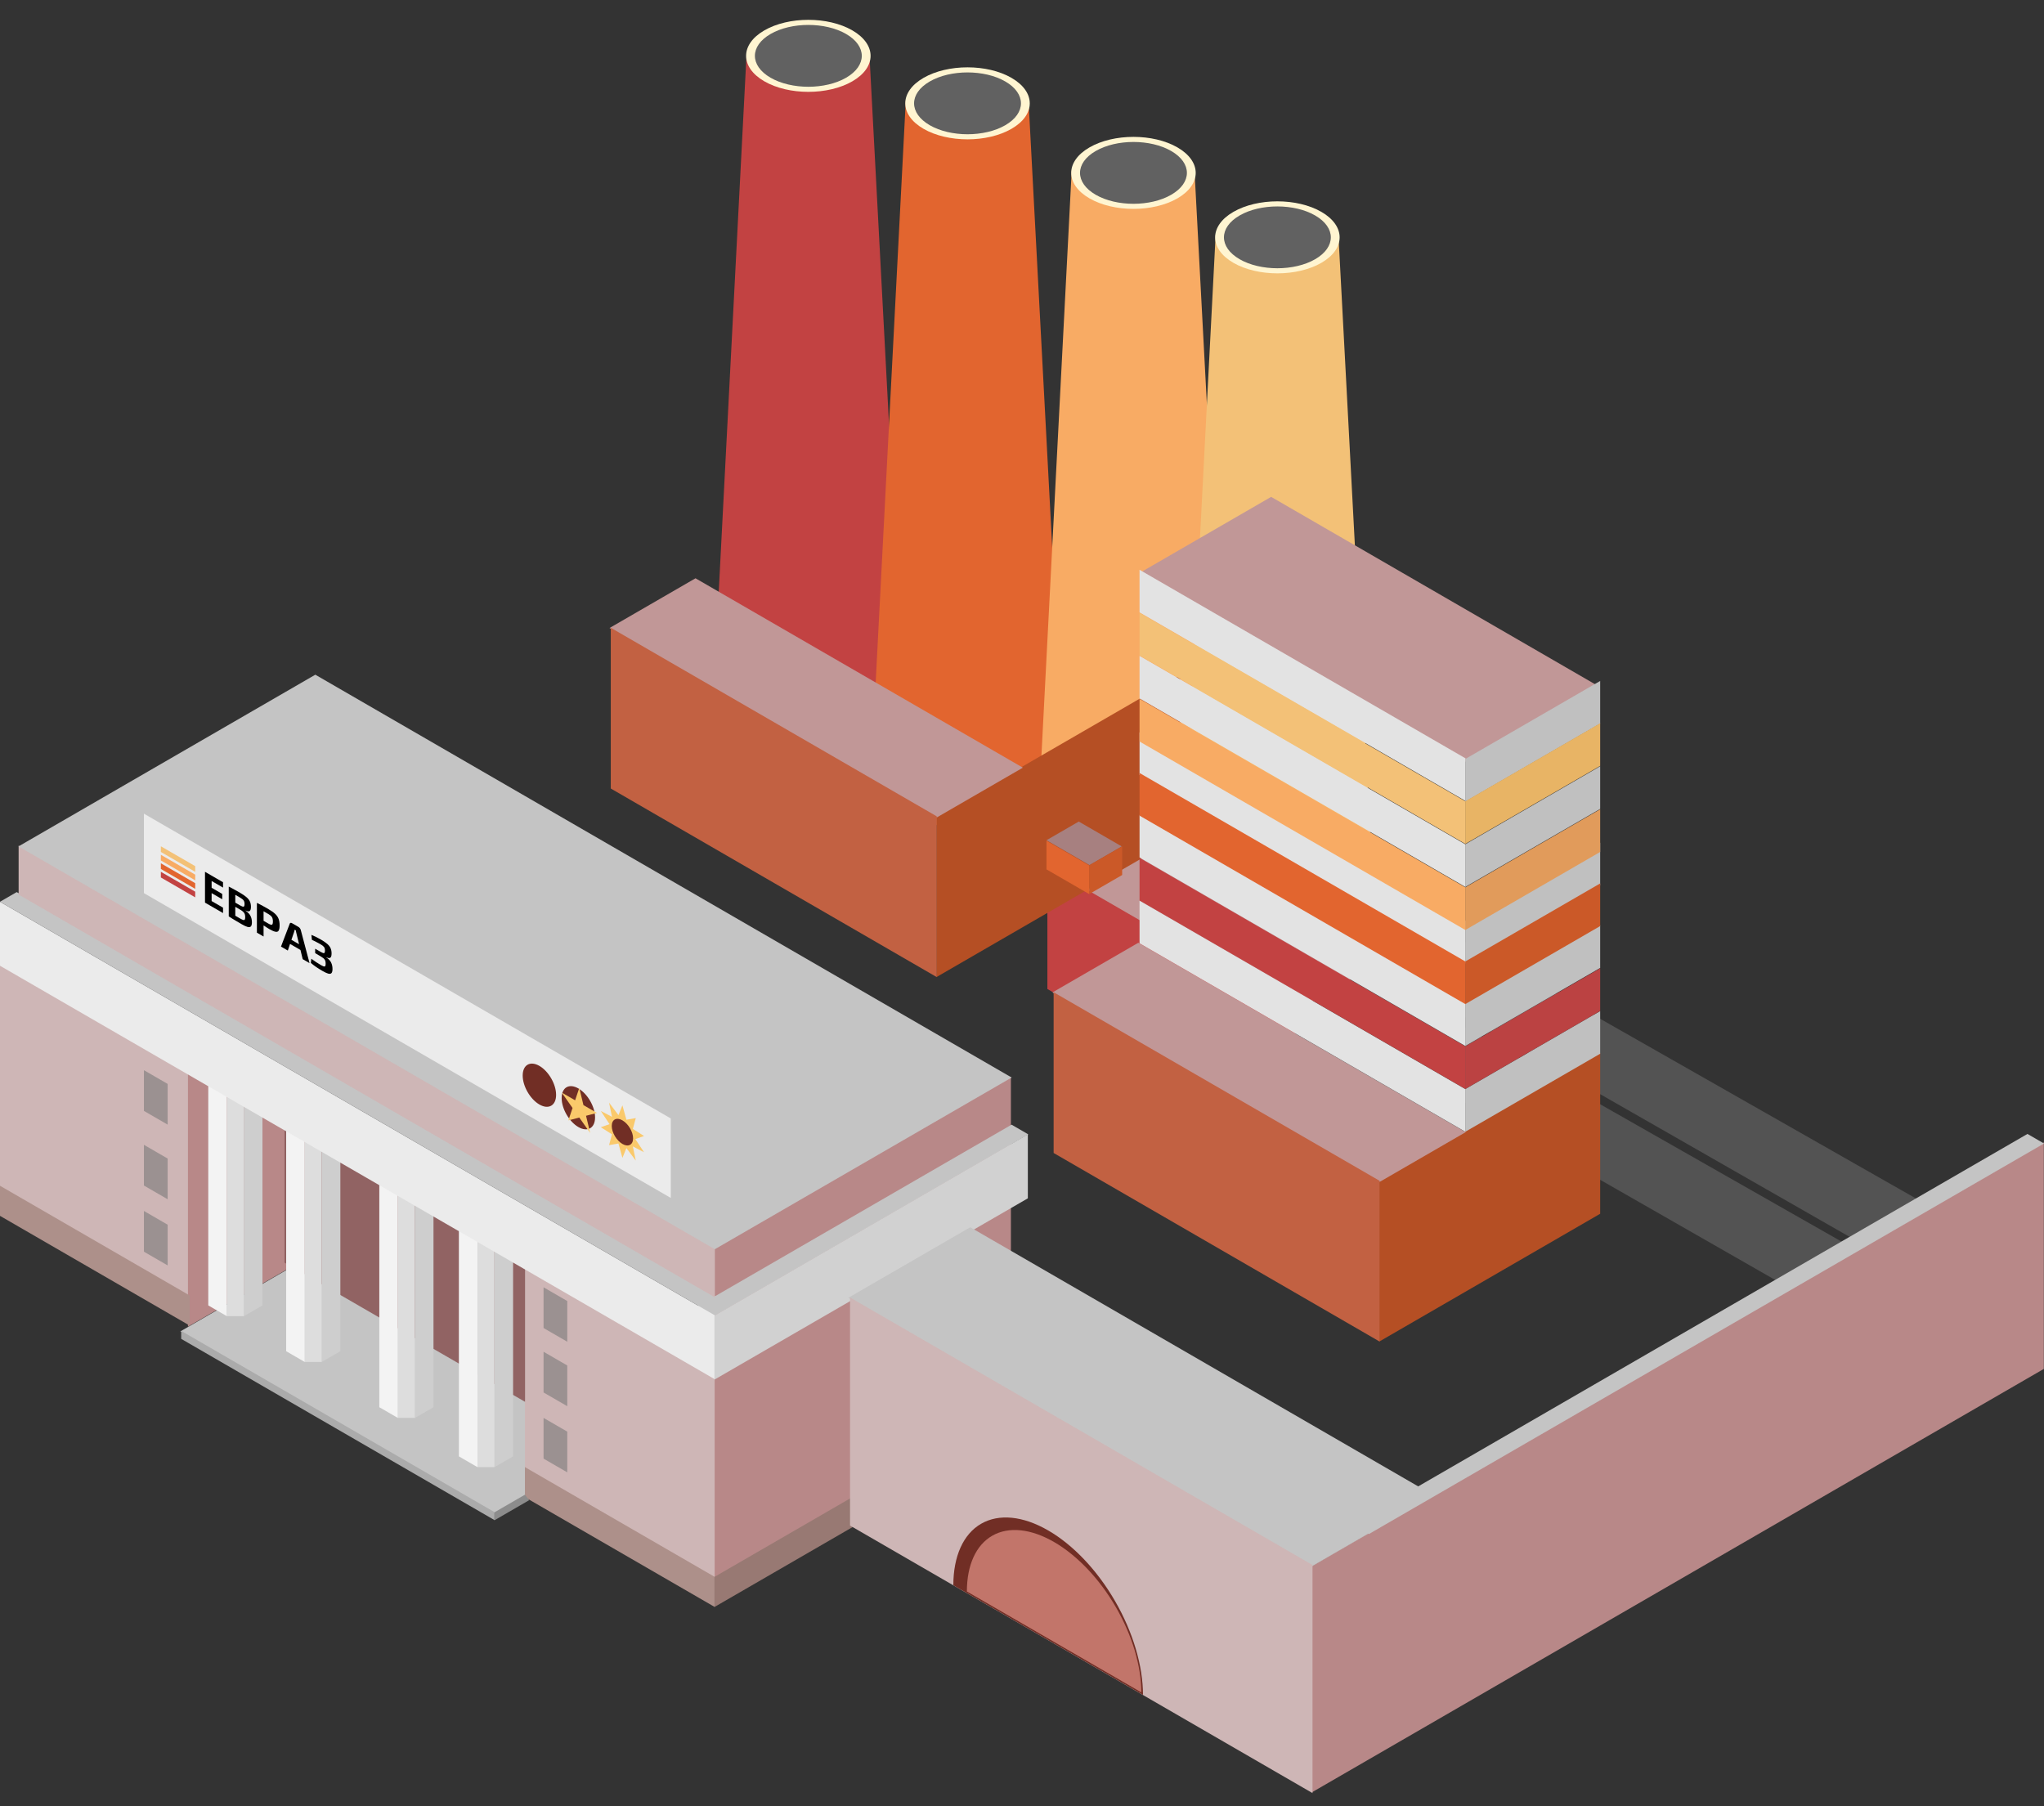 <?xml version="1.0" encoding="UTF-8"?> <svg xmlns="http://www.w3.org/2000/svg" width="318" height="281" viewBox="0 0 318 281" fill="none"><rect x="0" y="0" width="318" height="281" fill="#333333" stroke="none"/> <rect width="34.085" height="35.487" transform="matrix(0.866 0.501 -2.19918e-08 1 0 149.143)" fill="#CEB6B6"></rect> <rect width="4.261" height="6.335" transform="matrix(0.866 0.501 -2.19918e-08 1 22.392 166.504)" fill="#9B9191"></rect> <rect width="4.261" height="6.335" transform="matrix(0.866 0.501 -2.19919e-08 1 22.392 178.116)" fill="#9B9191"></rect> <rect width="4.261" height="6.335" transform="matrix(0.866 0.501 -2.19919e-08 1 22.392 188.408)" fill="#9B9191"></rect> <path d="M45.575 167.35L29.242 165.817L29.242 206.407L45.575 196.96L45.575 167.35Z" fill="#B88888"></path> <path d="M157.274 167.517L111.172 193.676L111.172 245.475L157.274 218.812L157.274 167.517Z" fill="#B88888"></path> <rect width="56.505" height="20.363" transform="matrix(0.866 0.501 -0.866 0.501 45.7 196.94)" fill="#C4C4C4"></rect> <rect width="128.357" height="3.002" transform="matrix(0.866 0.501 -0.866 0.501 2.599 138.794)" fill="#C4C4C4"></rect> <rect width="59.766" height="3.002" transform="matrix(-0.866 0.501 0.866 0.501 157.376 174.982)" fill="#C4C4C4"></rect> <rect width="34.085" height="4.683" transform="matrix(0.866 0.501 -2.19919e-08 1 0 184.484)" fill="#AD908A"></rect> <rect width="34.085" height="35.487" transform="matrix(0.866 0.501 -2.19918e-08 1 81.667 196.325)" fill="#CEB6B6"></rect> <rect width="43.215" height="24.81" transform="matrix(0.866 0.501 -2.19918e-08 1 44.258 171.639)" fill="#916363"></rect> <rect width="34.085" height="4.683" transform="matrix(0.866 0.501 -2.19918e-08 1 81.667 228.257)" fill="#AD908A"></rect> <rect width="53.258" height="4.683" transform="matrix(-0.866 0.501 2.19918e-08 1 157.274 218.658)" fill="#987973"></rect> <rect width="125.079" height="7.619" transform="matrix(0.866 0.501 -2.19918e-08 1 2.898 131.563)" fill="#CEB6B6"></rect> <rect width="56.301" height="1.239" transform="matrix(0.866 0.501 -2.19918e-08 1 28.188 207.065)" fill="#ABABAB"></rect> <path d="M81.667 232.551L76.925 235.293L76.925 236.533L82.325 233.404L81.667 232.551Z" fill="#8C8C8C"></path> <rect width="4.261" height="6.335" transform="matrix(0.866 0.501 -2.19919e-08 1 84.565 200.284)" fill="#9B9191"></rect> <rect width="4.261" height="6.335" transform="matrix(0.866 0.501 -2.19919e-08 1 84.565 210.312)" fill="#9B9191"></rect> <rect width="4.261" height="6.335" transform="matrix(0.866 0.501 -2.19919e-08 1 84.565 220.604)" fill="#9B9191"></rect> <rect width="3.348" height="35.543" transform="matrix(0.866 0.501 -2.19918e-08 1 32.403 167.559)" fill="#F3F3F3"></rect> <rect width="3.348" height="35.543" transform="matrix(-0.866 0.501 2.19918e-08 1 40.833 167.559)" fill="#CECECE"></rect> <rect x="35.301" y="169.143" width="2.634" height="35.627" fill="#DDDDDD"></rect> <rect width="3.348" height="35.543" transform="matrix(0.866 0.501 -2.19918e-08 1 44.522 174.685)" fill="#F3F3F3"></rect> <rect width="3.348" height="35.543" transform="matrix(-0.866 0.501 2.19918e-08 1 52.952 174.685)" fill="#CECECE"></rect> <rect x="47.42" y="176.268" width="2.634" height="35.627" fill="#DDDDDD"></rect> <rect width="3.348" height="35.543" transform="matrix(0.866 0.501 -2.19918e-08 1 59.011 183.394)" fill="#F3F3F3"></rect> <rect width="3.348" height="35.543" transform="matrix(-0.866 0.501 2.19918e-08 1 67.441 183.394)" fill="#CECECE"></rect> <rect x="61.909" y="184.977" width="2.634" height="35.627" fill="#DDDDDD"></rect> <rect width="3.348" height="35.543" transform="matrix(0.866 0.501 -2.19919e-08 1 71.392 191.047)" fill="#F3F3F3"></rect> <rect width="3.348" height="35.543" transform="matrix(-0.866 0.501 2.19918e-08 1 79.823 191.047)" fill="#CECECE"></rect> <rect x="74.29" y="192.63" width="2.634" height="35.627" fill="#DDDDDD"></rect> <rect width="128.427" height="9.949" transform="matrix(0.866 0.501 -2.19918e-08 1 0 140.306)" fill="#EBEBEB"></rect> <path d="M299.401 199.096L309.148 192.762L209.436 136.023L196.527 140.245L299.401 199.096Z" fill="#535353"></path> <path d="M290.18 207.145L299.928 200.811L200.215 144.072L187.307 148.294L290.18 207.145Z" fill="#535353"></path> <rect width="56.301" height="9.952" transform="matrix(-0.866 0.501 2.19918e-08 1 159.909 176.488)" fill="#D1D1D1"></rect> <rect width="131.47" height="35.239" transform="matrix(-0.866 0.501 2.19918e-08 1 317.973 177.741)" fill="#B88888"></rect> <rect width="125.097" height="53.322" transform="matrix(0.866 0.501 -0.866 0.501 49.055 104.972)" fill="#C4C4C4"></rect> <rect width="83.335" height="21.908" transform="matrix(0.866 0.501 -0.866 0.501 150.948 190.94)" fill="#C4C4C4"></rect> <rect width="2.971" height="121.277" transform="matrix(-0.866 -0.501 -0.866 0.501 318 177.91)" fill="#C4C4C4"></rect> <rect width="94.647" height="12.365" transform="matrix(0.866 0.501 -2.19918e-08 1 22.392 126.594)" fill="#EBEBEB"></rect> <path d="M34.698 142.058L31.893 140.435L31.893 135.64L34.698 137.262L34.698 138.095L32.924 137.069L32.924 138.123L34.575 139.079L34.575 139.911L32.924 138.956L32.924 140.192L34.698 141.218L34.698 142.058Z" fill="black"></path> <path d="M37.37 138.916C37.78 139.153 38.105 139.377 38.346 139.588C38.592 139.797 38.769 140.021 38.878 140.259C38.988 140.497 39.042 140.774 39.042 141.092C39.042 141.424 38.976 141.638 38.844 141.737C38.717 141.833 38.505 141.809 38.21 141.665L38.21 141.699C38.574 141.941 38.828 142.209 38.974 142.504C39.12 142.798 39.192 143.131 39.192 143.503C39.192 143.821 39.135 144.034 39.022 144.143C38.913 144.255 38.74 144.278 38.503 144.212C38.267 144.143 37.962 144 37.589 143.784C37.284 143.608 37.018 143.451 36.79 143.315C36.567 143.186 36.36 143.062 36.169 142.943C35.983 142.826 35.789 142.703 35.589 142.573L35.589 137.939C35.767 138.024 35.939 138.113 36.108 138.206C36.281 138.297 36.467 138.4 36.667 138.516C36.867 138.627 37.102 138.761 37.37 138.916ZM37.316 139.63C37.179 139.551 37.052 139.477 36.933 139.409C36.815 139.34 36.706 139.277 36.606 139.219L36.606 140.435L37.37 140.877C37.625 141.025 37.8 141.086 37.896 141.06C37.996 141.038 38.046 140.901 38.046 140.65C38.046 140.404 37.993 140.212 37.889 140.076C37.784 139.939 37.593 139.79 37.316 139.63ZM37.384 141.537L36.606 141.086L36.606 142.47C36.843 142.607 37.109 142.761 37.404 142.932C37.595 143.042 37.745 143.111 37.855 143.139C37.964 143.166 38.039 143.145 38.08 143.074C38.125 143.007 38.148 142.881 38.148 142.697C38.148 142.509 38.125 142.351 38.08 142.221C38.034 142.092 37.955 141.974 37.841 141.868C37.732 141.76 37.58 141.65 37.384 141.537Z" fill="black"></path> <path d="M41.776 141.452C42.213 141.704 42.556 141.948 42.806 142.182C43.057 142.417 43.234 142.674 43.339 142.954C43.448 143.236 43.503 143.575 43.503 143.969C43.503 144.363 43.45 144.639 43.346 144.798C43.245 144.959 43.077 145.014 42.841 144.962C42.609 144.913 42.297 144.778 41.906 144.556C41.751 144.462 41.596 144.366 41.442 144.267C41.291 144.171 41.146 144.076 41.005 143.981L41.005 145.707L39.968 145.107L39.968 140.472C40.154 140.563 40.331 140.652 40.5 140.74C40.668 140.829 40.85 140.927 41.046 141.036C41.246 141.147 41.489 141.286 41.776 141.452ZM41.749 142.208C41.612 142.129 41.48 142.053 41.353 141.979C41.23 141.908 41.114 141.841 41.005 141.778L41.005 143.262L41.749 143.693C42.022 143.851 42.208 143.909 42.308 143.869C42.408 143.828 42.458 143.66 42.458 143.364C42.458 143.069 42.408 142.843 42.308 142.687C42.208 142.526 42.022 142.366 41.749 142.208Z" fill="black"></path> <path d="M46.431 144.212C46.517 144.262 46.593 144.33 46.656 144.416C46.724 144.505 46.77 144.596 46.793 144.69L48.158 149.845L47.093 149.229L46.745 147.799L45.121 146.859L44.779 147.891L43.715 147.275L45.08 143.699C45.102 143.632 45.146 143.592 45.209 143.579C45.278 143.57 45.355 143.59 45.441 143.64L46.431 144.212ZM45.742 145.036L45.339 146.22L46.527 146.907L46.131 145.261C46.108 145.176 46.087 145.09 46.069 145.004C46.056 144.915 46.042 144.831 46.028 144.752L45.844 144.645C45.831 144.709 45.815 144.776 45.796 144.846C45.778 144.911 45.76 144.975 45.742 145.036Z" fill="black"></path> <path d="M49.955 146.197C50.36 146.432 50.68 146.653 50.917 146.861C51.154 147.065 51.324 147.285 51.429 147.52C51.533 147.755 51.586 148.032 51.586 148.35C51.586 148.681 51.522 148.897 51.395 148.998C51.272 149.097 51.067 149.077 50.781 148.938L50.781 148.972C51.135 149.209 51.381 149.472 51.517 149.761C51.658 150.053 51.729 150.385 51.729 150.757C51.729 151.075 51.675 151.289 51.565 151.401C51.461 151.515 51.292 151.541 51.06 151.478C50.833 151.413 50.535 151.275 50.166 151.061C49.784 150.84 49.452 150.632 49.17 150.438C48.888 150.243 48.617 150.035 48.358 149.814L48.433 149.165C48.692 149.356 48.949 149.536 49.204 149.705C49.463 149.873 49.72 150.031 49.975 150.178C50.239 150.331 50.419 150.395 50.514 150.369C50.614 150.342 50.664 150.199 50.664 149.939C50.664 149.666 50.612 149.452 50.508 149.298C50.407 149.146 50.221 148.991 49.948 148.833L49.033 148.29L49.033 147.605L49.941 148.124C50.173 148.258 50.332 148.312 50.419 148.286C50.51 148.258 50.555 148.125 50.555 147.888C50.555 147.655 50.508 147.473 50.412 147.342C50.316 147.21 50.141 147.071 49.886 146.923C49.632 146.776 49.395 146.648 49.177 146.54C48.963 146.434 48.747 146.329 48.528 146.225L48.447 145.452C48.674 145.539 48.904 145.641 49.136 145.757C49.368 145.869 49.641 146.016 49.955 146.197Z" fill="black"></path> <rect width="6.169" height="0.882" transform="matrix(0.866 0.501 -2.19854e-08 1 25.027 131.668)" fill="#F3C177"></rect> <rect width="6.169" height="0.882" transform="matrix(0.866 0.501 -2.19854e-08 1 25.027 132.992)" fill="#F8AB64"></rect> <rect width="6.169" height="0.882" transform="matrix(0.866 0.501 -2.19855e-08 1 25.027 134.316)" fill="#E2652F"></rect> <rect width="6.169" height="0.882" transform="matrix(0.866 0.501 -2.19854e-08 1 25.027 135.64)" fill="#C24242"></rect> <ellipse rx="3.001" ry="3.004" transform="matrix(0.866 0.501 -2.19725e-08 1 83.918 168.84)" fill="#712E25"></ellipse> <ellipse rx="3.001" ry="3.004" transform="matrix(0.866 0.501 -2.19725e-08 1 89.98 172.346)" fill="#712E25"></ellipse> <path d="M90.124 169.259L90.772 171.94L92.87 173.154L91.173 173.597L91.821 176.279L90.124 173.871L88.428 174.314L89.076 172.383L87.379 169.976L89.476 171.19L90.124 169.259Z" fill="#FAC96B"></path> <path d="M96.835 171.972L97.455 174.215L98.914 173.956L98.457 175.637L100.198 176.744L98.84 177.221L100.198 179.271L98.457 178.362L98.914 180.571L97.455 178.624L96.835 180.149L96.216 177.907L94.757 178.165L95.213 176.484L93.472 175.377L94.83 174.9L93.472 172.851L95.213 173.759L94.757 171.55L96.216 173.497L96.835 171.972Z" fill="#FAC96B"></path> <ellipse rx="1.917" ry="1.836" transform="matrix(0.866 0.501 -2.19728e-08 1 96.835 176.144)" fill="#712E25"></ellipse> <ellipse rx="12.382" ry="12.382" transform="matrix(0.866 0.501 -0.866 0.501 125.76 112.662)" fill="#C24242"></ellipse> <path d="M110.754 112.667L116.155 8.293H135.254L140.787 112.667H110.754Z" fill="#C24242"></path> <ellipse rx="7.907" ry="7.907" transform="matrix(0.866 0.501 -0.866 0.501 125.76 8.689)" fill="#FFF5D1"></ellipse> <ellipse rx="6.789" ry="6.789" transform="matrix(0.866 0.501 -0.866 0.501 125.76 8.689)" fill="#616161"></ellipse> <rect width="83.082" height="35.487" transform="matrix(0.866 0.501 -2.19918e-08 1 132.248 201.867)" fill="#CEB6B6"></rect> <ellipse rx="12.382" ry="12.382" transform="matrix(0.866 0.501 -0.866 0.501 150.524 120.052)" fill="#E2652F"></ellipse> <path d="M135.518 120.057L140.918 15.682H160.018L165.55 120.057H135.518Z" fill="#E2652F"></path> <ellipse rx="7.907" ry="7.907" transform="matrix(0.866 0.501 -0.866 0.501 150.524 16.078)" fill="#FFF5D1"></ellipse> <ellipse rx="6.789" ry="6.789" transform="matrix(0.866 0.501 -0.866 0.501 150.524 16.078)" fill="#616161"></ellipse> <ellipse rx="12.382" ry="12.382" transform="matrix(0.866 0.501 -0.866 0.501 176.341 130.872)" fill="#F8AB64"></ellipse> <path d="M161.335 130.877L166.735 26.502H185.835L191.367 130.877H161.335Z" fill="#F8AB64"></path> <ellipse rx="7.907" ry="7.907" transform="matrix(0.866 0.501 -0.866 0.501 176.341 26.898)" fill="#FFF5D1"></ellipse> <ellipse rx="6.789" ry="6.789" transform="matrix(0.866 0.501 -0.866 0.501 176.341 26.898)" fill="#616161"></ellipse> <ellipse rx="12.382" ry="12.382" transform="matrix(0.866 0.501 -0.866 0.501 198.733 140.9)" fill="#F3C177"></ellipse> <path d="M183.728 140.905L189.128 36.531H208.228L213.76 140.905H183.728Z" fill="#F3C177"></path> <ellipse rx="7.907" ry="7.907" transform="matrix(0.866 0.501 -0.866 0.501 198.733 36.927)" fill="#FFF5D1"></ellipse> <ellipse rx="6.789" ry="6.789" transform="matrix(0.866 0.501 -0.866 0.501 198.733 36.927)" fill="#616161"></ellipse> <rect width="44.704" height="11.736" transform="matrix(0.866 0.501 -0.866 0.501 172.966 129.008)" fill="#C19797"></rect> <rect width="44.506" height="19.01" transform="matrix(0.866 0.501 -2.19918e-08 1 162.948 134.861)" fill="#C24242"></rect> <rect width="39.678" height="25.02" transform="matrix(-0.866 0.501 2.19918e-08 1 248.952 163.821)" fill="#B54F24"></rect> <rect width="43.793" height="25.02" transform="matrix(-0.866 0.501 2.19918e-08 1 183.618 105.056)" fill="#B54F24"></rect> <rect width="58.812" height="15.44" transform="matrix(0.866 0.501 -0.866 0.501 177.1 146.676)" fill="#C19797"></rect> <rect width="58.812" height="15.44" transform="matrix(0.866 0.501 -0.866 0.501 108.204 89.971)" fill="#C19797"></rect> <rect width="7.716" height="5.8" transform="matrix(0.866 0.501 -0.866 0.501 167.832 127.82)" fill="#A78080"></rect> <rect width="58.812" height="23.651" transform="matrix(0.866 0.501 -0.866 0.501 197.761 77.304)" fill="#C19797"></rect> <rect width="58.551" height="25.009" transform="matrix(0.866 0.501 -2.19918e-08 1 163.921 154.377)" fill="#C26142"></rect> <rect width="58.551" height="25.009" transform="matrix(0.866 0.501 -2.19918e-08 1 95.024 97.672)" fill="#C26142"></rect> <rect width="58.551" height="6.634" transform="matrix(0.866 0.501 -2.19918e-08 1 177.288 140.129)" fill="#E3E3E3"></rect> <rect width="24.235" height="6.634" transform="matrix(-0.866 0.501 2.19918e-08 1 248.952 157.31)" fill="#C0C0C0"></rect> <rect width="58.551" height="6.634" transform="matrix(0.866 0.501 -2.19918e-08 1 177.288 126.776)" fill="#E3E3E3"></rect> <rect width="24.235" height="6.634" transform="matrix(-0.866 0.501 2.19918e-08 1 248.952 143.956)" fill="#C0C0C0"></rect> <rect width="58.551" height="6.634" transform="matrix(0.866 0.501 -2.19918e-08 1 177.288 113.943)" fill="#E3E3E3"></rect> <rect width="24.235" height="6.634" transform="matrix(-0.866 0.501 2.19919e-08 1 248.952 131.123)" fill="#C0C0C0"></rect> <rect width="58.551" height="6.634" transform="matrix(0.866 0.501 -2.19918e-08 1 177.288 102.04)" fill="#E3E3E3"></rect> <rect width="58.551" height="6.634" transform="matrix(0.866 0.501 -2.19918e-08 1 177.288 88.649)" fill="#E3E3E3"></rect> <rect width="24.235" height="6.634" transform="matrix(-0.866 0.501 2.19918e-08 1 248.952 119.22)" fill="#C0C0C0"></rect> <rect width="24.235" height="6.634" transform="matrix(-0.866 0.501 2.19918e-08 1 248.952 105.946)" fill="#C0C0C0"></rect> <rect width="58.551" height="6.634" transform="matrix(0.866 0.501 -2.19918e-08 1 177.288 133.471)" fill="#C24242"></rect> <rect width="24.236" height="6.634" transform="matrix(-0.866 0.501 2.19918e-08 1 248.952 150.652)" fill="#BB4242"></rect> <rect width="58.551" height="6.634" transform="matrix(0.866 0.501 -2.19918e-08 1 177.288 120.266)" fill="#E2652F"></rect> <rect width="7.676" height="4.46" transform="matrix(0.866 0.501 -2.19918e-08 1 162.807 130.801)" fill="#E2652F"></rect> <rect width="24.236" height="6.634" transform="matrix(-0.866 0.501 2.19918e-08 1 248.952 137.447)" fill="#CB5928"></rect> <rect width="5.929" height="4.454" transform="matrix(-0.866 0.501 2.19918e-08 1 174.584 131.682)" fill="#CB5928"></rect> <rect width="58.551" height="6.634" transform="matrix(0.866 0.501 -2.19918e-08 1 177.288 108.735)" fill="#F8AB64"></rect> <rect width="24.235" height="6.634" transform="matrix(-0.866 0.501 2.19918e-08 1 248.952 125.916)" fill="#E19B5B"></rect> <rect width="58.551" height="6.634" transform="matrix(0.866 0.501 -2.19918e-08 1 177.288 95.344)" fill="#F3C177"></rect> <rect width="24.235" height="6.634" transform="matrix(-0.866 0.501 2.19918e-08 1 248.952 112.525)" fill="#E8B465"></rect> <path d="M177.823 263.707C177.823 259.181 176.268 253.941 173.502 249.141C170.735 244.341 166.983 240.372 163.07 238.109C159.157 235.846 155.405 235.474 152.638 237.074C149.872 238.674 148.317 242.116 148.317 246.642L163.07 255.174L177.823 263.707Z" fill="#712E25"></path> <path d="M177.559 263.302C177.559 259.18 176.13 254.4 173.585 250.014C171.041 245.628 167.59 241.995 163.992 239.914C160.394 237.833 156.943 237.474 154.399 238.917C151.854 240.36 150.425 243.486 150.425 247.608L163.992 255.455L177.559 263.302Z" fill="#C2756A"></path> </svg> 
